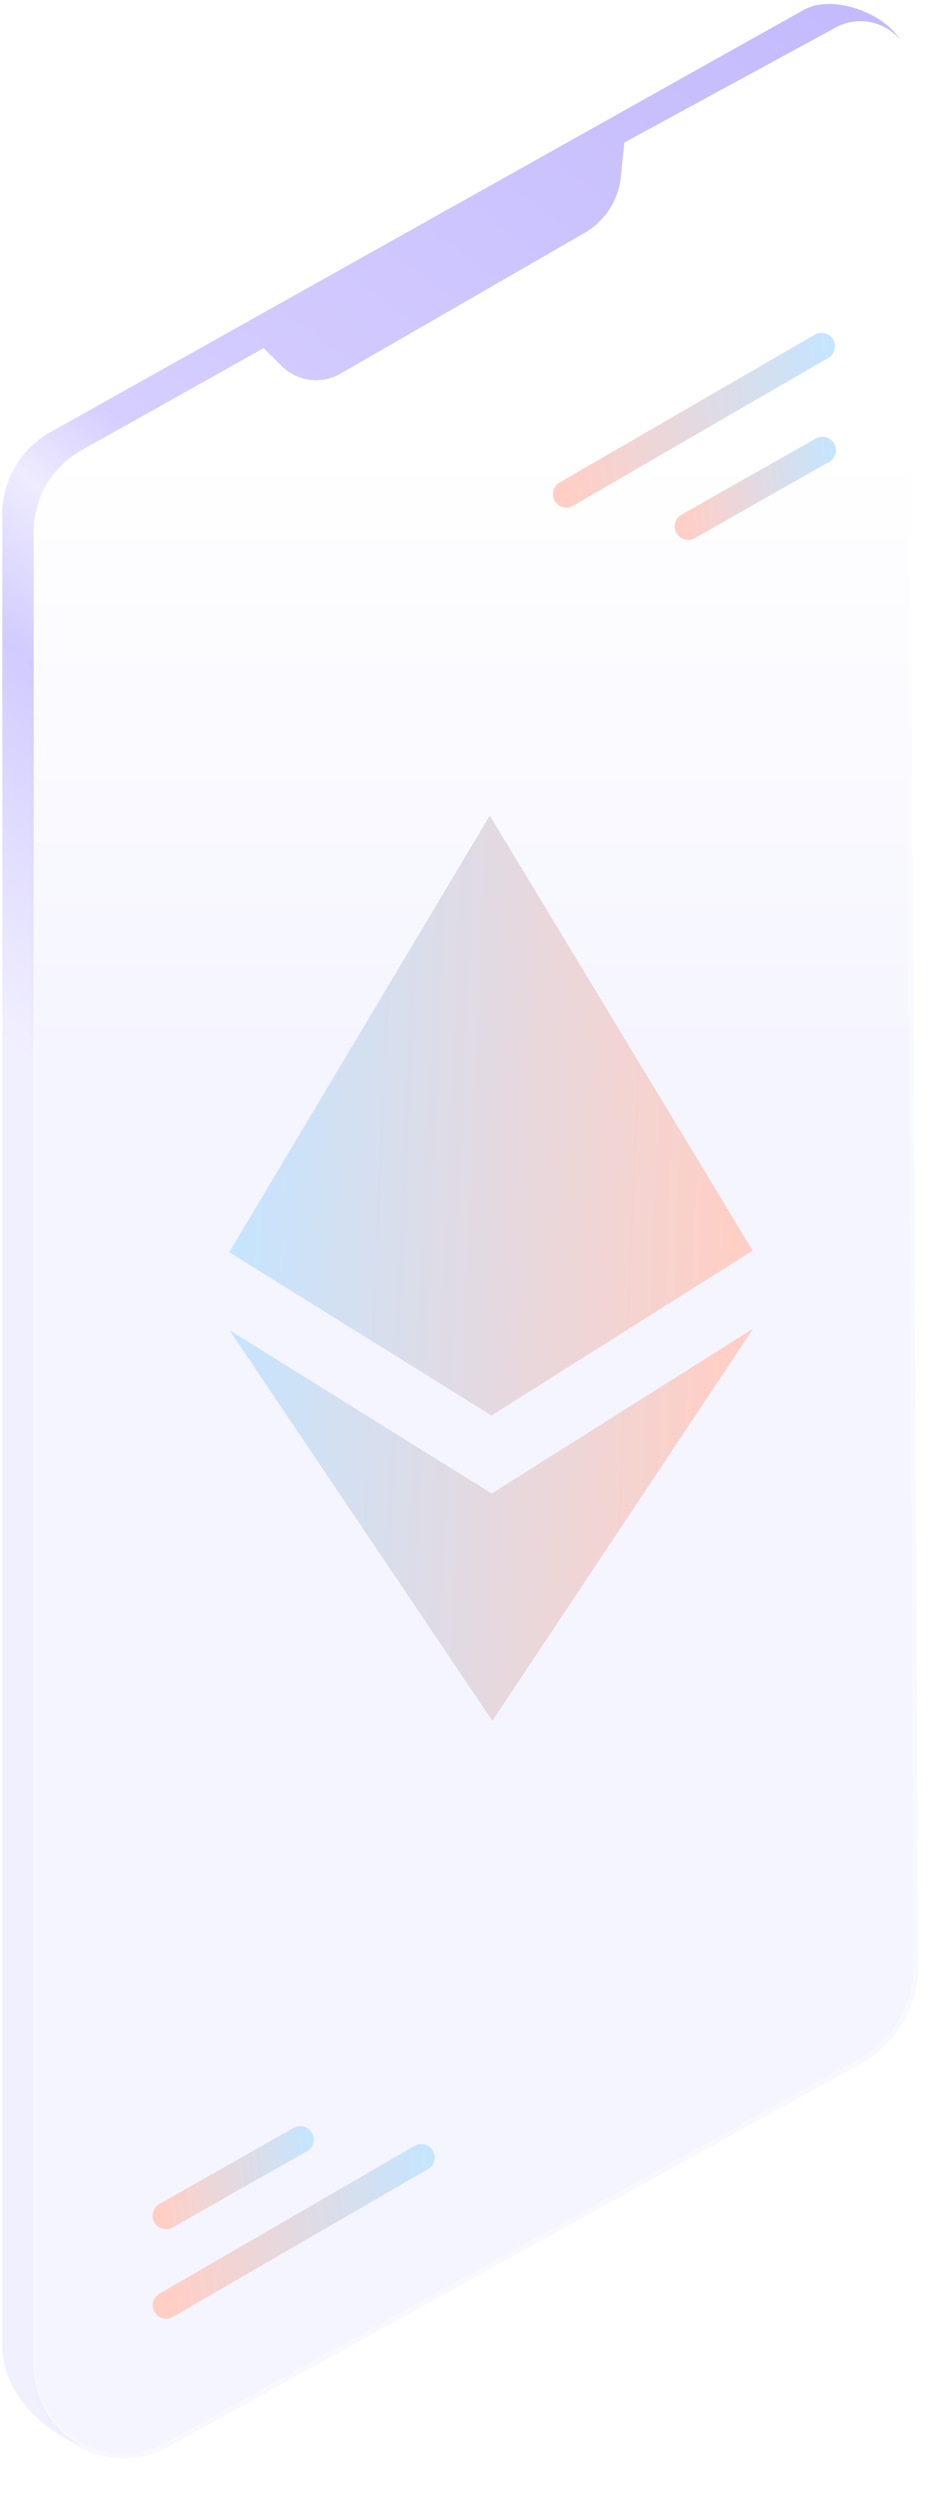 <svg width="194" height="512" viewBox="0 0 194 512" fill="none" xmlns="http://www.w3.org/2000/svg">
<g filter="url(#filter0_b_120_652)">
<path fill-rule="evenodd" clip-rule="evenodd" d="M176.347 422.614L34.566 501.076C31.651 502.693 28.364 503.52 25.031 503.476C21.698 503.431 18.434 502.517 15.562 500.824C12.69 499.131 10.31 496.717 8.657 493.821C7.003 490.925 6.134 487.647 6.135 484.312V108.158C6.135 104.752 7.043 101.407 8.764 98.468C10.486 95.53 12.96 93.104 15.93 91.44L170.303 4.93C171.9 4.033 173.702 3.566 175.533 3.574C177.364 3.582 179.162 4.065 180.751 4.975C182.34 5.886 183.666 7.193 184.599 8.769C185.533 10.345 186.042 12.136 186.077 13.968L188.132 402.179C188.212 406.336 187.158 410.436 185.081 414.037C183.004 417.638 179.984 420.603 176.347 422.614Z" fill="url(#paint0_linear_120_652)" fill-opacity="0.24"/>
<path d="M176.104 422.176L176.105 422.176C179.662 420.21 182.616 417.309 184.648 413.787C186.679 410.265 187.711 406.254 187.632 402.189H187.632L187.632 402.182L185.578 13.977C185.577 13.976 185.577 13.975 185.577 13.974C185.543 12.23 185.058 10.524 184.169 9.024C183.28 7.522 182.016 6.276 180.502 5.409C178.988 4.542 177.275 4.082 175.53 4.074C173.786 4.066 172.069 4.511 170.547 5.366L170.547 5.366L16.175 91.876L15.93 91.44L16.175 91.876C13.281 93.496 10.872 95.859 9.196 98.721C7.519 101.583 6.635 104.841 6.635 108.158V484.312C6.634 487.56 7.481 490.752 9.091 493.573C10.701 496.393 13.019 498.744 15.816 500.393C18.613 502.042 21.791 502.932 25.037 502.976C28.283 503.019 31.485 502.213 34.324 500.639L34.324 500.639L176.104 422.176Z" stroke="url(#paint1_linear_120_652)" stroke-opacity="0.39"/>
</g>
<g filter="url(#filter1_b_120_652)">
<path fill-rule="evenodd" clip-rule="evenodd" d="M10.277 88.536L164.65 2.026C170.4 -1.203 180.874 2.412 184.487 8.257C182.912 6.315 180.701 4.993 178.246 4.524C175.79 4.056 173.248 4.471 171.07 5.697L127.905 29.184L127.175 36.251C126.68 41.039 123.917 45.299 119.746 47.704L69.741 76.533C65.832 78.786 60.898 78.143 57.698 74.963L54.009 71.297L16.697 92.207C13.726 93.871 11.253 96.297 9.531 99.236C7.809 102.174 6.902 105.519 6.902 108.925V484.223C6.887 487.64 7.793 490.998 9.524 493.943C11.256 496.889 13.75 499.313 16.743 500.959C7.993 497.555 0.482 489.434 0.482 480.552V105.255C0.482 101.849 1.389 98.504 3.111 95.565C4.833 92.627 7.306 90.2 10.277 88.536Z" fill="url(#paint2_linear_120_652)" fill-opacity="0.8"/>
</g>
<g filter="url(#filter2_d_120_652)">
<path d="M34.021 470.89C34.504 470.89 34.979 470.764 35.397 470.523L87.674 440.242C88.306 439.877 88.768 439.276 88.957 438.57C89.146 437.865 89.047 437.113 88.683 436.48C88.318 435.847 87.717 435.386 87.011 435.196C86.306 435.007 85.555 435.106 84.922 435.471L32.646 465.751C32.12 466.054 31.709 466.521 31.477 467.082C31.245 467.642 31.204 468.263 31.36 468.849C31.517 469.435 31.863 469.953 32.344 470.322C32.826 470.691 33.415 470.89 34.021 470.89Z" fill="white"/>
<path d="M34.021 470.89C34.504 470.89 34.979 470.764 35.397 470.523L87.674 440.242C88.306 439.877 88.768 439.276 88.957 438.57C89.146 437.865 89.047 437.113 88.683 436.48C88.318 435.847 87.717 435.386 87.011 435.196C86.306 435.007 85.555 435.106 84.922 435.471L32.646 465.751C32.12 466.054 31.709 466.521 31.477 467.082C31.245 467.642 31.204 468.263 31.36 468.849C31.517 469.435 31.863 469.953 32.344 470.322C32.826 470.691 33.415 470.89 34.021 470.89Z" fill="url(#paint3_linear_120_652)"/>
</g>
<g filter="url(#filter3_d_120_652)">
<path d="M116.016 99.953C116.499 99.954 116.973 99.827 117.392 99.586L169.669 69.306C170.301 68.941 170.763 68.339 170.952 67.634C171.141 66.928 171.042 66.176 170.677 65.544C170.313 64.911 169.711 64.449 169.006 64.26C168.301 64.071 167.55 64.169 166.917 64.534L114.64 94.815C114.115 95.117 113.704 95.585 113.472 96.145C113.239 96.705 113.198 97.327 113.355 97.913C113.512 98.499 113.858 99.016 114.339 99.385C114.82 99.754 115.41 99.954 116.016 99.953Z" fill="white"/>
<path d="M116.016 99.953C116.499 99.954 116.973 99.827 117.392 99.586L169.669 69.306C170.301 68.941 170.763 68.339 170.952 67.634C171.141 66.928 171.042 66.176 170.677 65.544C170.313 64.911 169.711 64.449 169.006 64.26C168.301 64.071 167.55 64.169 166.917 64.534L114.64 94.815C114.115 95.117 113.704 95.585 113.472 96.145C113.239 96.705 113.198 97.327 113.355 97.913C113.512 98.499 113.858 99.016 114.339 99.385C114.82 99.754 115.41 99.954 116.016 99.953Z" fill="url(#paint4_linear_120_652)"/>
</g>
<g filter="url(#filter4_d_120_652)">
<path d="M34.021 452.538C34.497 452.538 34.965 452.415 35.379 452.18L62.893 436.581C63.207 436.4 63.483 436.159 63.704 435.872C63.925 435.585 64.088 435.257 64.182 434.906C64.277 434.556 64.302 434.191 64.255 433.831C64.208 433.471 64.091 433.124 63.911 432.81C63.73 432.495 63.489 432.219 63.202 431.998C62.915 431.777 62.587 431.614 62.237 431.519C61.887 431.425 61.522 431.4 61.162 431.447C60.803 431.494 60.456 431.611 60.141 431.791L32.627 447.39C32.099 447.69 31.684 448.156 31.448 448.717C31.212 449.277 31.169 449.9 31.323 450.487C31.479 451.075 31.824 451.595 32.305 451.966C32.786 452.337 33.377 452.538 33.985 452.538H34.021Z" fill="white"/>
<path d="M34.021 452.538C34.497 452.538 34.965 452.415 35.379 452.18L62.893 436.581C63.207 436.4 63.483 436.159 63.704 435.872C63.925 435.585 64.088 435.257 64.182 434.906C64.277 434.556 64.302 434.191 64.255 433.831C64.208 433.471 64.091 433.124 63.911 432.81C63.73 432.495 63.489 432.219 63.202 431.998C62.915 431.777 62.587 431.614 62.237 431.519C61.887 431.425 61.522 431.4 61.162 431.447C60.803 431.494 60.456 431.611 60.141 431.791L32.627 447.39C32.099 447.69 31.684 448.156 31.448 448.717C31.212 449.277 31.169 449.9 31.323 450.487C31.479 451.075 31.824 451.595 32.305 451.966C32.786 452.337 33.377 452.538 33.985 452.538H34.021Z" fill="url(#paint5_linear_120_652)"/>
</g>
<g filter="url(#filter5_d_120_652)">
<path d="M140.986 106.558C141.462 106.558 141.929 106.435 142.343 106.2L169.857 90.601C170.172 90.421 170.447 90.18 170.669 89.892C170.89 89.605 171.052 89.277 171.147 88.927C171.241 88.576 171.266 88.211 171.219 87.851C171.173 87.492 171.056 87.145 170.875 86.83C170.695 86.516 170.454 86.24 170.167 86.018C169.879 85.797 169.551 85.634 169.201 85.54C168.851 85.445 168.486 85.421 168.127 85.467C167.767 85.514 167.42 85.631 167.106 85.812L139.592 101.411C139.063 101.71 138.648 102.177 138.413 102.737C138.177 103.297 138.133 103.92 138.288 104.508C138.443 105.095 138.788 105.615 139.269 105.986C139.751 106.357 140.341 106.558 140.949 106.558H140.986Z" fill="white"/>
<path d="M140.986 106.558C141.462 106.558 141.929 106.435 142.343 106.2L169.857 90.601C170.172 90.421 170.447 90.18 170.669 89.892C170.89 89.605 171.052 89.277 171.147 88.927C171.241 88.576 171.266 88.211 171.219 87.851C171.173 87.492 171.056 87.145 170.875 86.83C170.695 86.516 170.454 86.24 170.167 86.018C169.879 85.797 169.551 85.634 169.201 85.54C168.851 85.445 168.486 85.421 168.127 85.467C167.767 85.514 167.42 85.631 167.106 85.812L139.592 101.411C139.063 101.71 138.648 102.177 138.413 102.737C138.177 103.297 138.133 103.92 138.288 104.508C138.443 105.095 138.788 105.615 139.269 105.986C139.751 106.357 140.341 106.558 140.949 106.558H140.986Z" fill="url(#paint6_linear_120_652)"/>
</g>
<g filter="url(#filter6_d_120_652)">
<path d="M154.187 252.124L100.69 285.904L46.962 252.457L100.331 163.033L154.187 252.124ZM100.734 301.876L47.007 268.424L100.863 348.448L154.264 268.11L100.734 301.876Z" fill="url(#paint7_linear_120_652)"/>
</g>
<defs>
<filter id="filter0_b_120_652" x="-13.865" y="-16.426" width="222.001" height="539.903" filterUnits="userSpaceOnUse" color-interpolation-filters="sRGB">
<feFlood flood-opacity="0" result="BackgroundImageFix"/>
<feGaussianBlur in="BackgroundImageFix" stdDeviation="10"/>
<feComposite in2="SourceAlpha" operator="in" result="effect1_backgroundBlur_120_652"/>
<feBlend mode="normal" in="SourceGraphic" in2="effect1_backgroundBlur_120_652" result="shape"/>
</filter>
<filter id="filter1_b_120_652" x="-14.518" y="-14.186" width="214.005" height="530.145" filterUnits="userSpaceOnUse" color-interpolation-filters="sRGB">
<feFlood flood-opacity="0" result="BackgroundImageFix"/>
<feGaussianBlur in="BackgroundImageFix" stdDeviation="7.5"/>
<feComposite in2="SourceAlpha" operator="in" result="effect1_backgroundBlur_120_652"/>
<feBlend mode="normal" in="SourceGraphic" in2="effect1_backgroundBlur_120_652" result="shape"/>
</filter>
<filter id="filter2_d_120_652" x="9.267" y="417.102" width="101.784" height="79.787" filterUnits="userSpaceOnUse" color-interpolation-filters="sRGB">
<feFlood flood-opacity="0" result="BackgroundImageFix"/>
<feColorMatrix in="SourceAlpha" type="matrix" values="0 0 0 0 0 0 0 0 0 0 0 0 0 0 0 0 0 0 127 0" result="hardAlpha"/>
<feOffset dy="4"/>
<feGaussianBlur stdDeviation="11"/>
<feComposite in2="hardAlpha" operator="out"/>
<feColorMatrix type="matrix" values="0 0 0 0 1 0 0 0 0 0.682 0 0 0 0 0.613 0 0 0 0.34 0"/>
<feBlend mode="normal" in2="BackgroundImageFix" result="effect1_dropShadow_120_652"/>
<feBlend mode="normal" in="SourceGraphic" in2="effect1_dropShadow_120_652" result="shape"/>
</filter>
<filter id="filter3_d_120_652" x="91.262" y="46.166" width="101.784" height="79.787" filterUnits="userSpaceOnUse" color-interpolation-filters="sRGB">
<feFlood flood-opacity="0" result="BackgroundImageFix"/>
<feColorMatrix in="SourceAlpha" type="matrix" values="0 0 0 0 0 0 0 0 0 0 0 0 0 0 0 0 0 0 127 0" result="hardAlpha"/>
<feOffset dy="4"/>
<feGaussianBlur stdDeviation="11"/>
<feComposite in2="hardAlpha" operator="out"/>
<feColorMatrix type="matrix" values="0 0 0 0 1 0 0 0 0 0.682 0 0 0 0 0.613 0 0 0 0.34 0"/>
<feBlend mode="normal" in2="BackgroundImageFix" result="effect1_dropShadow_120_652"/>
<feBlend mode="normal" in="SourceGraphic" in2="effect1_dropShadow_120_652" result="shape"/>
</filter>
<filter id="filter4_d_120_652" x="9.232" y="413.424" width="77.046" height="65.114" filterUnits="userSpaceOnUse" color-interpolation-filters="sRGB">
<feFlood flood-opacity="0" result="BackgroundImageFix"/>
<feColorMatrix in="SourceAlpha" type="matrix" values="0 0 0 0 0 0 0 0 0 0 0 0 0 0 0 0 0 0 127 0" result="hardAlpha"/>
<feOffset dy="4"/>
<feGaussianBlur stdDeviation="11"/>
<feComposite in2="hardAlpha" operator="out"/>
<feColorMatrix type="matrix" values="0 0 0 0 1 0 0 0 0 0.682 0 0 0 0 0.613 0 0 0 0.34 0"/>
<feBlend mode="normal" in2="BackgroundImageFix" result="effect1_dropShadow_120_652"/>
<feBlend mode="normal" in="SourceGraphic" in2="effect1_dropShadow_120_652" result="shape"/>
</filter>
<filter id="filter5_d_120_652" x="116.197" y="67.444" width="77.046" height="65.114" filterUnits="userSpaceOnUse" color-interpolation-filters="sRGB">
<feFlood flood-opacity="0" result="BackgroundImageFix"/>
<feColorMatrix in="SourceAlpha" type="matrix" values="0 0 0 0 0 0 0 0 0 0 0 0 0 0 0 0 0 0 127 0" result="hardAlpha"/>
<feOffset dy="4"/>
<feGaussianBlur stdDeviation="11"/>
<feComposite in2="hardAlpha" operator="out"/>
<feColorMatrix type="matrix" values="0 0 0 0 1 0 0 0 0 0.682 0 0 0 0 0.613 0 0 0 0.34 0"/>
<feBlend mode="normal" in2="BackgroundImageFix" result="effect1_dropShadow_120_652"/>
<feBlend mode="normal" in="SourceGraphic" in2="effect1_dropShadow_120_652" result="shape"/>
</filter>
<filter id="filter6_d_120_652" x="24.962" y="145.033" width="151.302" height="229.416" filterUnits="userSpaceOnUse" color-interpolation-filters="sRGB">
<feFlood flood-opacity="0" result="BackgroundImageFix"/>
<feColorMatrix in="SourceAlpha" type="matrix" values="0 0 0 0 0 0 0 0 0 0 0 0 0 0 0 0 0 0 127 0" result="hardAlpha"/>
<feOffset dy="4"/>
<feGaussianBlur stdDeviation="11"/>
<feComposite in2="hardAlpha" operator="out"/>
<feColorMatrix type="matrix" values="0 0 0 0 1 0 0 0 0 0.682 0 0 0 0 0.613 0 0 0 0.34 0"/>
<feBlend mode="normal" in2="BackgroundImageFix" result="effect1_dropShadow_120_652"/>
<feBlend mode="normal" in="SourceGraphic" in2="effect1_dropShadow_120_652" result="shape"/>
</filter>
<linearGradient id="paint0_linear_120_652" x1="97.136" y1="3.574" x2="97.136" y2="220.733" gradientUnits="userSpaceOnUse">
<stop offset="0.391" stop-color="white"/>
<stop offset="1" stop-color="#D4D3FF"/>
</linearGradient>
<linearGradient id="paint1_linear_120_652" x1="6.135" y1="-0.95" x2="38.645" y2="194.473" gradientUnits="userSpaceOnUse">
<stop stop-color="white"/>
<stop offset="1" stop-color="white" stop-opacity="0.7"/>
</linearGradient>
<linearGradient id="paint2_linear_120_652" x1="169.224" y1="1.098" x2="6.162" y2="216.62" gradientUnits="userSpaceOnUse">
<stop stop-color="#B5AAFC"/>
<stop offset="0.573" stop-color="#CBC2FF"/>
<stop offset="0.651" stop-color="#EAE7FF"/>
<stop offset="0.76" stop-color="#C6BEFF"/>
<stop offset="1" stop-color="#EEECFF"/>
</linearGradient>
<linearGradient id="paint3_linear_120_652" x1="89.151" y1="449.144" x2="33.865" y2="455.685" gradientUnits="userSpaceOnUse">
<stop stop-color="#C5E5FF"/>
<stop offset="1" stop-color="#FFCFC5"/>
</linearGradient>
<linearGradient id="paint4_linear_120_652" x1="171.146" y1="78.207" x2="115.86" y2="84.748" gradientUnits="userSpaceOnUse">
<stop stop-color="#C5E5FF"/>
<stop offset="1" stop-color="#FFCFC5"/>
</linearGradient>
<linearGradient id="paint5_linear_120_652" x1="64.335" y1="439.708" x2="32.692" y2="443.337" gradientUnits="userSpaceOnUse">
<stop stop-color="#C5E5FF"/>
<stop offset="1" stop-color="#FFCFC5"/>
</linearGradient>
<linearGradient id="paint6_linear_120_652" x1="171.3" y1="93.729" x2="139.657" y2="97.357" gradientUnits="userSpaceOnUse">
<stop stop-color="#C5E5FF"/>
<stop offset="1" stop-color="#FFCFC5"/>
</linearGradient>
<linearGradient id="paint7_linear_120_652" x1="46.776" y1="235.783" x2="150.688" y2="240.189" gradientUnits="userSpaceOnUse">
<stop stop-color="#C5E5FF"/>
<stop offset="1" stop-color="#FFCFC5"/>
</linearGradient>
</defs>
</svg>
